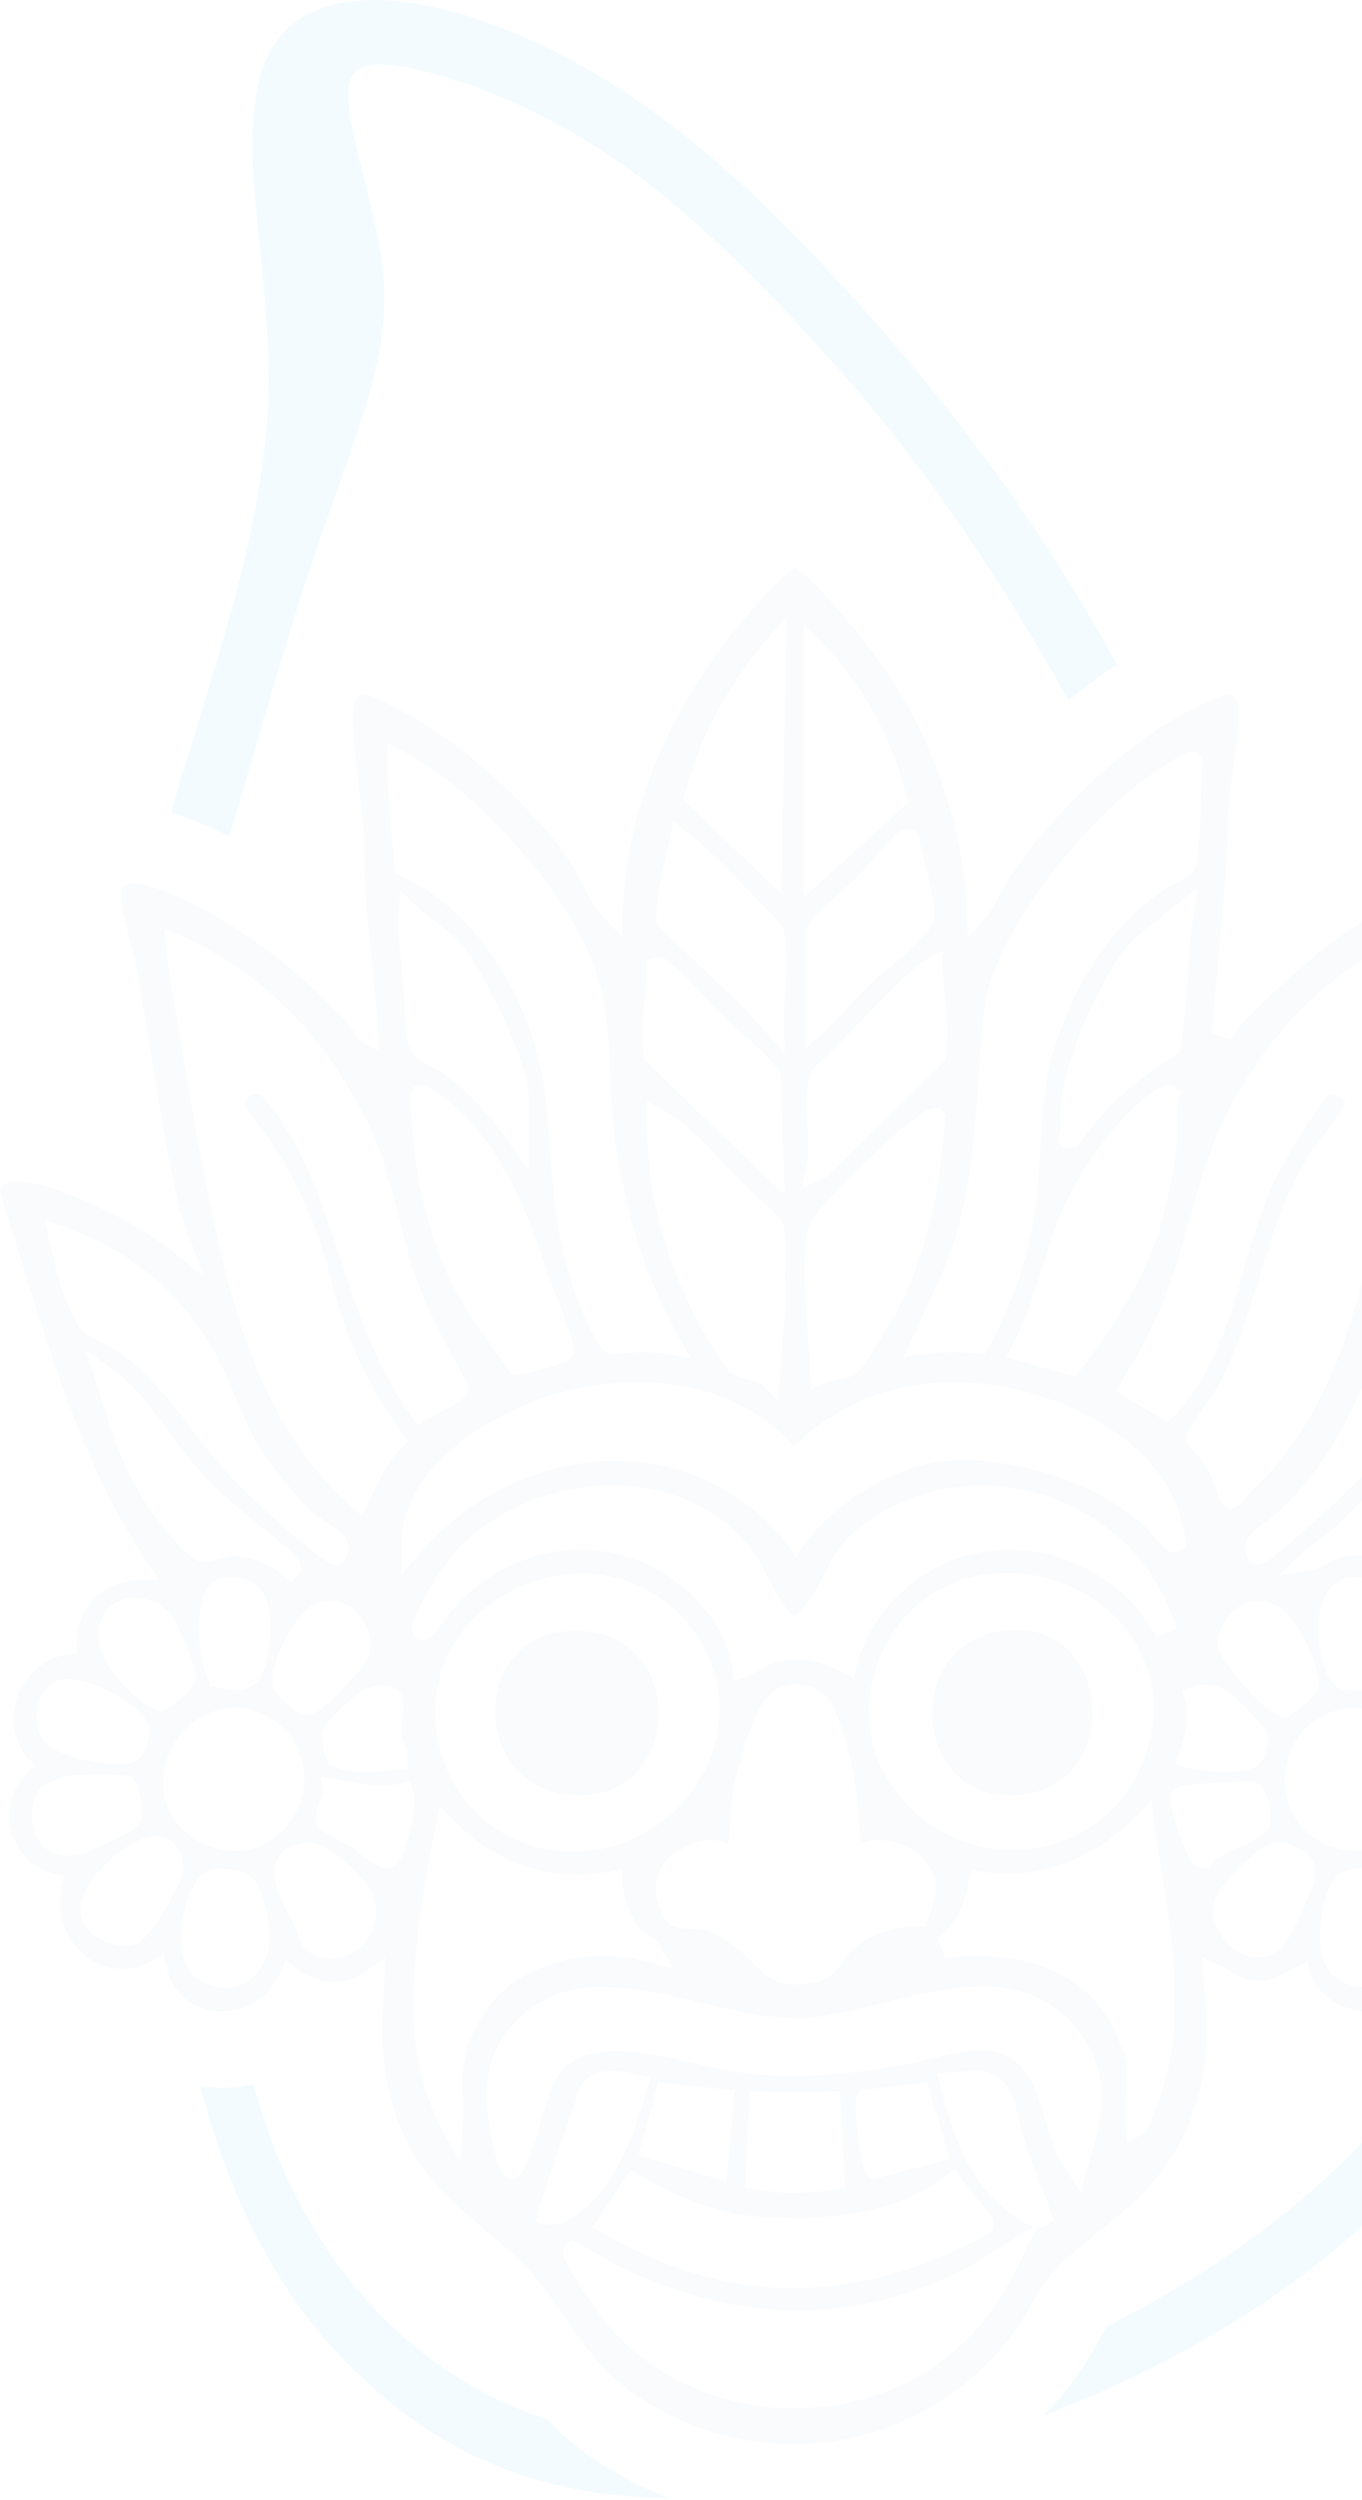 <svg width="399" height="732" viewBox="0 0 399 732" fill="none" xmlns="http://www.w3.org/2000/svg">
<path d="M168.959 716.217C165.709 713.705 162.901 711.062 160.36 708.377C124.089 696.432 96.001 667.909 80.617 629.657C78.206 623.206 76.133 616.71 74.285 610.18C71.272 610.875 68.164 611.258 64.993 611.258C62.811 611.258 60.674 611.037 58.575 610.702C66.934 641.91 80.335 671.405 103.91 694.01C130.84 721.054 162.707 731.143 196.226 731.44C186.544 727.816 177.371 722.728 168.955 716.225L168.959 716.217Z" fill="#8ED8F8" fill-opacity="0.1"/>
<path d="M77.899 127.26C74.345 164.607 60.663 201.496 50.054 237.912C54.695 239.237 59.088 241.145 63.092 243.007L64.089 243.465C65.064 243.912 66.064 244.423 67.058 244.911C75.721 217 83.447 187.798 92.998 160.06C95.866 151.701 98.924 143.294 101.796 135.029C107.842 117.133 112.76 103.281 112.603 85.929C112.453 74.473 109.278 63.29 106.71 52.348C104.746 44.132 102.875 37.129 102.227 31.429C101.998 29.334 101.89 27.284 102.182 25.256C102.763 19.857 107.824 18.306 114.249 18.997C123.118 20.01 134.416 23.386 144.053 27.351C154.906 31.688 165.923 37.381 175.931 43.941C200.252 59.603 220.963 80.905 240.856 102.684C269.181 133.651 292.605 168.599 313.046 205.123C317.766 201.229 322.553 197.673 327.31 194.561C324.262 189.165 321.184 183.788 318.032 178.463C296.628 142.152 269.837 107.978 240.714 77.116C213.143 47.67 181.73 20.829 144.23 7.127C118.668 -2.429 80.778 -7.671 75.211 26.972C73.757 34.782 73.689 43.351 74.191 51.515C75.796 74.698 80.571 102.41 77.895 127.26H77.899Z" fill="#8ED8F8" fill-opacity="0.1"/>
<path d="M416.488 605.904C395.429 636.435 361.774 662.093 324.776 680.801C323.636 682.288 322.399 684.39 321.102 686.621C319.749 688.96 318.07 691.863 316.038 694.758C312.859 699.29 309.313 703.484 305.497 707.378C359.18 686.437 409.696 653.66 438.5 603.271C440.337 600.05 442.001 596.768 443.557 593.448C434.586 599.704 425.178 603.606 416.488 605.904Z" fill="#8ED8F8" fill-opacity="0.1"/>
<path d="M430.126 447.44L430.257 447.233C431.67 444.984 433.004 442.855 433.428 442.048C442.841 423.952 448.91 403.788 454.776 384.288C458.142 373.102 461.625 361.533 465.729 350.37C466.007 349.378 465.981 348.688 465.651 348.192C465.175 347.475 463.634 346.603 460.751 346.314C453.243 345.545 445.896 349.247 438.71 352.799C435.853 354.211 432.896 355.676 429.796 356.93L406.206 372.348L409.692 363.7C412.582 356.535 414.029 348.556 415.439 340.813L415.971 337.884C417.879 327.562 419.596 317.007 421.279 306.647C422.662 298.149 424.09 289.355 425.631 280.681C425.867 279.341 426.343 277.587 426.898 275.559C428.904 268.188 430.508 261.035 428.667 258.621C428.18 257.994 427.307 257.922 426.692 257.922C426.235 257.922 425.713 257.975 425.151 258.076C423.91 258.301 420.54 259.248 411.938 263.029C393.592 271.098 379.46 284.124 364.196 299.065L360.74 304.371L355.016 302.434C355.548 295.577 356.181 288.717 356.796 282.067C358.134 267.625 359.514 252.688 359.851 237.916C360.065 233.41 360.743 228.723 361.399 224.187C362.13 219.141 362.884 213.921 362.951 209.171C362.981 206.997 362.306 204.767 361.306 203.749C361.111 203.55 360.796 203.283 360.308 203.212L360.132 203.186L359.956 203.227C359.18 203.404 357.482 204.034 354.764 205.15L354.262 205.356C331.208 214.785 306.28 240.022 294.525 258.977C293.876 260.021 293.269 261.204 292.677 262.346C291.447 264.722 290.177 267.178 288.325 269.191L283.485 274.455L283.249 267.306C282.368 240.717 271.82 211.875 255.03 190.156C243.121 174.749 236.703 168.79 233.419 166.507L232.913 166.158L232.381 166.462C231.665 166.868 230.668 167.788 229.791 168.614C229.397 168.982 229.019 169.338 228.651 169.661C224.31 173.469 219.97 178.779 216.139 183.457C195.049 209.239 183.406 238.231 182.465 267.306L182.244 274.174L177.45 269.262C174.353 266.086 172.4 262.282 170.5 258.583C169.488 256.608 168.528 254.738 167.415 252.999C157.526 237.529 135.698 217.665 118.758 208.717L116.967 207.763C112.592 205.431 108.461 203.227 105.998 203.227C105.605 203.227 105.155 203.276 104.787 203.64C104.161 204.301 103.146 206.366 103.393 212.799C103.599 218.007 104.315 223.677 105.005 229.163C105.571 233.65 106.159 238.291 106.474 242.767C106.695 245.918 106.737 249.192 106.774 252.429C106.812 255.726 106.853 259.135 107.097 262.379C107.539 268.166 108.15 274.065 108.753 279.866C109.529 287.32 110.332 295.029 110.766 302.644L111.055 307.724L106.523 305.426C105.057 304.683 104.409 303.361 103.974 302.486C103.742 302.009 103.622 301.784 103.483 301.615C91.049 286.787 71.017 271.249 54.778 263.829L53.664 263.314C50.126 261.67 43.54 258.609 39.023 258.609C36.5 258.609 35.791 259.488 35.458 260.956C35.124 262.856 36.417 268.691 38.456 276.866C39.127 279.547 39.757 282.078 40.068 283.749C41.568 291.856 42.932 300.406 44.252 308.678L45.215 308.524L44.289 308.892C46.696 323.968 49.181 339.555 52.664 353.806C53.245 356.19 54.111 358.522 55.033 361.008C55.385 361.95 55.734 362.893 56.067 363.835L59.46 373.44L51.49 367.109C43.671 360.895 34.419 355.567 23.998 351.278L23.005 350.869C18.72 349.101 12.854 346.675 8.584 346.251C7.081 346.1 5.664 345.961 4.442 345.961C2.339 345.961 0.9 346.157 0.09 348.781L0 349.074L0.094 349.367C2.14 355.724 4.142 362.224 6.088 368.525C15.586 399.32 25.408 431.162 43.48 458.01L46.501 462.497L41.099 462.58C30.003 462.749 22.525 470.311 22.488 481.396L22.476 483.908L19.999 484.284C13.24 485.305 7.535 490.07 5.113 496.724C2.789 503.118 3.985 509.87 8.311 514.789L10.196 516.929L8.104 518.874C3.449 523.204 1.631 529.858 3.362 536.241C5.083 542.587 9.787 547.191 15.954 548.554L18.881 549.203L18.166 552.117C16.662 558.219 18.001 564.531 21.835 569.439C25.337 573.911 30.356 576.476 35.611 576.476H35.619C38.629 576.476 41.624 575.65 44.526 574.02L47.94 572.097L48.81 575.924C50.973 585.473 58.579 588.875 64.981 588.875H64.989C71.009 588.875 78.682 585.841 82.165 577.321L83.623 573.753L86.663 576.115C93.591 581.492 101.088 581.703 107.959 576.66L112.851 573.07L112.438 583.115C111.988 593.234 111.561 602.791 114.054 612.685C119.324 633.608 129.018 641.839 143.69 654.301L143.96 654.527C145.677 655.984 147.446 657.489 149.272 659.07C156.334 665.183 161.087 672.115 165.683 678.814C170.639 686.035 175.317 692.854 182.608 698.494C197.07 709.676 214.328 715.583 232.52 715.583C258.565 715.583 282.949 702.981 297.752 681.878C299.192 679.824 300.481 677.597 301.737 675.431C303.971 671.582 306.28 667.598 309.557 664.207C313.882 659.731 318.34 656.201 322.669 652.769C329.098 647.674 335.174 642.86 340.662 635.2C353.629 617.116 354.806 599.941 352.5 578.098L351.979 573.156L356.549 575.094C357.928 575.676 359.165 576.461 360.279 577.159C361.459 577.903 362.576 578.605 363.716 578.995C365.59 579.641 367.232 579.953 368.732 579.953C371.802 579.953 374.272 578.669 378.009 576.72L382.984 574.166L383.947 577.613C384.989 581.353 388.367 585.09 392.344 586.903C402.641 591.605 410.847 588.037 418.134 575.758L419.517 573.427L421.942 574.628C424.641 575.965 427.397 576.641 430.133 576.641C440.112 576.641 448.01 567.873 448.115 556.593C448.096 556.349 447.939 555.643 447.83 555.177C447.399 553.296 446.949 551.351 448.059 549.782C448.643 548.952 449.21 548.719 451.519 547.867C453.303 547.206 454.589 546.71 455.091 546.402C458.937 543.849 461.561 539.298 462.292 533.921C463.098 528.006 461.479 521.878 458.064 517.936L456.583 516.223L457.861 514.357C461.778 508.638 462.742 502.007 460.5 496.16C458.217 490.209 452.969 485.842 446.102 484.19L443.523 483.57L443.89 480.938C444.614 475.756 443.47 471.265 440.584 467.942C437.563 464.461 432.832 462.55 427.25 462.55L423.551 462.644V459.628C423.551 458.13 424.533 456.309 430.111 447.436L430.126 447.44ZM235.455 262.77V182.759L240.459 187.802C252.458 199.9 261.163 215.611 265.638 233.233L266.07 234.942L235.455 262.77ZM439.591 564.302C437.372 567.561 433.436 569.589 429.316 569.589C425.833 569.589 422.658 568.162 420.368 565.571C417.898 562.778 411.791 550.889 411.439 546.898C411.113 543.184 414.948 538.122 418.516 537.567C418.839 537.514 419.176 537.488 419.532 537.488C426.182 537.488 438.489 548.144 440.547 553.409C442.068 557.295 441.731 561.167 439.594 564.302H439.591ZM329.851 603.095C329.6 601.792 327.535 596.783 326.515 594.567C317.729 575.477 297.494 572.623 286.214 572.623C283.17 572.623 280.048 572.822 276.922 573.22L274.774 567.535C279.347 564.201 282.128 558.966 284.006 550.247L284.599 547.487L287.373 547.975C303.165 550.769 320.446 544.506 333.098 531.544L337.3 527.24L338.087 533.207C338.728 538.055 339.508 543.015 340.265 547.814C344.021 571.733 347.904 596.463 337.547 620.075L337.292 620.698C336.655 622.313 335.86 624.325 334.035 625.227L330.297 627.074L329.836 622.921C329.484 619.771 329.686 616.267 329.885 612.858C330.08 609.414 330.286 605.851 329.851 603.087V603.095ZM215.205 612.005L212.772 638.707L187.065 631.062L192.744 609.681L215.201 612.009L215.205 612.005ZM245.055 640.821C236.598 642.447 229.09 642.447 220.671 640.817L218.17 640.333L219.677 612.253L224.232 612.336C227.744 612.403 231.204 612.467 234.675 612.467C237.753 612.467 240.531 612.415 243.166 612.306L246.052 612.186L247.567 640.337L245.063 640.817L245.055 640.821ZM255.551 638.076L254.415 637.228C253.497 636.54 252.545 635.827 251.315 624.862C250.146 614.416 250.79 613.661 251.536 612.786L252.282 611.911L271.677 609.655L278.174 632.019L255.551 638.076ZM187.226 636.679C199.218 644.065 212.315 648.5 224.116 649.172C247.507 650.513 264.776 646.487 277.349 636.86L279.902 634.907L281.607 637.633C282.792 639.526 284.411 641.478 286.016 643.408C287.29 644.94 288.61 646.529 289.817 648.23C290.911 649.371 291.245 650.67 290.833 652.202L290.514 653.393L289.442 653.997C271.044 664.368 251.251 669.851 232.197 669.851C223.01 669.851 213.942 668.585 205.242 666.096C195.81 663.396 186.06 659.22 176.265 653.689L173.517 652.139L184.827 635.207L187.226 636.683V636.679ZM157.728 647.644C159.55 640.588 162.039 633.657 164.465 626.898C166.286 621.817 168.172 616.564 169.731 611.352L169.889 610.822L170.23 610.387C172.352 607.665 175.365 606.286 179.185 606.286C181.352 606.286 183.56 606.715 185.535 607.098C186.169 607.221 186.791 607.342 187.398 607.443L190.675 608.003L189.224 612.779C186.315 622.388 183.305 632.323 176.85 640.566C170.713 648.406 165.289 651.913 160.195 651.279L156.9 650.858L157.732 647.636L157.728 647.644ZM165.897 657.313L167.261 656.017L169.004 656.723C171.463 657.722 173.615 659.055 175.695 660.351C177.094 661.222 178.54 662.119 180.029 662.863C216.135 680.951 252.162 680.969 285.341 662.731L302.614 652.022L301.014 651.249C295.886 648.77 289.865 642.432 289.817 642.379C281.386 633.044 278.196 621.051 275.381 610.47L274.429 606.887L278.129 606.79C279.1 606.763 280.142 606.636 281.285 606.497C282.646 606.332 284.055 606.163 285.502 606.163C288.752 606.163 291.346 607.086 293.442 608.99C296.189 611.491 297.79 617.116 299.784 624.919C300.294 626.901 300.77 628.775 301.179 629.977C302.063 632.616 303.094 635.174 304.185 637.877C305.516 641.181 306.891 644.602 307.967 648.143L308.503 649.916L307.135 651.162C306.385 651.842 305.418 652.202 304.316 652.202H303.709L299.833 660.114C297.021 665.855 293.85 671.931 289.727 677.44C276.581 695.002 255.81 705.076 232.745 705.076C209.789 705.076 189.014 695.107 175.748 677.732C175.017 676.779 172.202 672.678 169.806 668.976C165.124 661.74 163.749 659.352 165.9 657.309L165.897 657.313ZM295.638 602.351C293.074 600.973 290.207 600.305 286.87 600.305C282.368 600.305 277.551 601.521 272.892 602.697C270.418 603.32 267.858 603.966 265.361 604.424C247.653 607.665 232.895 608.509 219.389 607.101C215.044 606.647 209.972 605.498 204.533 604.266C196.777 602.513 187.991 600.523 180.437 600.523C170.2 600.523 164.337 603.955 161.428 611.645C160.397 614.367 159.614 617.21 158.767 620.281C157.275 625.673 155.734 631.25 152.638 636.394L152.349 636.871L151 637.858H149.999C148.185 637.858 146.314 637.858 143.788 625.129C140.095 606.531 145.051 593.666 158.935 585.799C163.775 583.054 169.514 581.721 176.471 581.721C185.734 581.721 195.934 584.11 205.811 586.426C216.319 588.89 226.26 591.229 234.915 590.854C241.899 590.561 249.812 588.604 258.216 586.524C268.034 584.095 278.185 581.582 287.744 581.582C300.455 581.582 309.901 586.145 316.626 595.532C325.957 608.554 322.703 620.221 319.254 632.571L316.63 642.128L309.883 631.235L309.797 631.051C308.143 627.671 307.06 623.864 306.003 620.165C303.881 612.723 301.876 605.693 295.646 602.344L295.638 602.351ZM135.657 614.116C135.781 617.041 135.904 620.067 135.589 623.484L134.723 632.932L130.124 624.637C125.24 615.835 122.083 604.991 121.457 594.879C120.22 574.82 123.714 553.886 127.672 534.247L128.775 528.78L132.643 532.79C142.663 543.18 155.652 548.903 169.214 548.903C172.457 548.903 175.74 548.569 178.968 547.912L182.469 547.198L182.48 550.777C182.491 555.654 184.999 562.188 188.066 565.338C188.47 565.751 189.126 566.157 189.764 566.544C191.072 567.347 192.699 568.35 193.748 570.209L197.148 576.239L190.461 574.482C185.858 573.273 181.161 572.657 176.501 572.657C160.439 572.657 141.463 580.37 136.365 602.013C135.346 606.335 135.503 610.105 135.668 614.112L135.657 614.116ZM66.125 581.973C63.512 581.973 60.806 581.139 58.298 579.562C54.077 576.908 52.251 570.922 53.29 563.134C53.919 558.392 56.442 549.023 61.469 547.487C62.406 547.202 63.576 547.055 64.948 547.055C67.849 547.055 71.665 547.724 73.667 549.598C77.689 553.364 79.181 564.546 78.93 568.489C78.435 576.299 73.048 581.969 66.125 581.969V581.973ZM40.222 568.97C39.218 569.401 38.052 569.623 36.766 569.623C33.861 569.623 30.813 568.523 28.928 567.498C24.797 565.248 22.945 561.418 23.841 556.987C25.539 548.603 37.853 538.254 44.912 537.567C45.17 537.54 45.425 537.529 45.672 537.529C48.03 537.529 50.16 538.607 51.674 540.559C53.473 542.891 54.159 546.233 53.425 549.079C52.712 551.843 44.181 567.276 40.222 568.973V568.97ZM228.659 270.49L229.259 271.087L229.446 271.913C230.829 278.041 230.409 284.237 230.001 290.241C229.765 293.711 229.544 296.993 229.648 300.256L229.911 308.453L224.524 302.28C218.736 295.648 212.214 289.49 205.901 283.535C201.65 279.525 197.253 275.375 193.066 271.072L192.204 270.186L192.238 268.951C192.395 262.834 193.726 256.89 195.015 251.103C195.458 249.117 195.904 247.134 196.294 245.155L197.227 240.458L200.979 243.428C208.173 249.121 214.572 255.838 220.794 262.368C223.355 265.057 226.001 267.835 228.659 270.494V270.49ZM192.853 280.178C194.401 280.178 195.327 280.963 196.151 281.841C199.596 284.515 203.281 288.488 206.85 292.337C208.761 294.402 210.741 296.538 212.517 298.266C214.178 299.877 215.936 301.375 217.795 302.967C221.439 306.072 225.206 309.29 228.164 313.391L228.685 314.115L229.896 349.795L188.748 310.353L188.605 309.343C187.811 303.59 188.347 297.935 188.864 292.475C189.171 289.257 189.46 286.212 189.498 283.133L189.528 280.899L191.687 280.336C192.088 280.23 192.478 280.178 192.856 280.178H192.853ZM189.535 322.489L193.805 324.78C199.784 327.986 204.334 332.695 208.739 337.246L208.938 337.449C210.1 338.65 211.262 339.848 212.446 341.012C213.874 342.413 215.276 343.84 216.678 345.267L216.821 345.413C220.228 348.887 223.448 352.172 227.073 355.165L227.317 355.386C228.052 356.149 229.071 357.358 229.461 359.07C230.158 362.172 230.091 366.37 230.02 370.504C229.963 373.729 229.911 377.064 230.263 379.433L230.312 379.764L227.905 410.28L223.343 405.455C222.755 404.9 221.323 404.445 219.029 403.841C217.023 403.307 215.126 402.804 213.833 401.708C212.364 400.465 206.632 390.856 205.301 388.513C194.955 369.956 189.344 348.229 189.498 327.337L189.535 322.485V322.489ZM250.85 402.207C249.516 403.168 247.552 403.525 245.276 403.938C243.368 404.284 242.154 404.539 241.599 404.828L237.427 407.062L237.295 402.324C237.179 398.092 236.879 393.83 236.557 389.283C235.961 380.796 235.339 372.021 236.055 363.614C236.407 359.468 237.333 357.666 239.77 354.658C245.138 348.027 256.102 337.603 262.164 332.218C270.092 325.178 272.918 324.393 273.773 324.385L275.227 324.419L276.91 326.338L276.832 327.547C275.445 349.198 271.171 366.963 263.775 381.866C263.086 383.26 253.452 400.326 250.85 402.207ZM450.754 367.845L449.753 367.864C449.217 370.526 448.658 373.283 447.853 375.941C447.054 378.404 443.444 388.528 442.095 389.91C441.116 390.908 439.711 391.483 438.44 391.997C437.776 392.268 437.094 392.549 436.686 392.805C425.695 399.77 420.034 406.972 413.482 415.312C410.67 418.891 407.762 422.593 404.185 426.615C394.244 437.797 381.027 449.126 374.036 454.882C371.168 457.244 369.807 458.002 368.473 458.002L367.345 457.969L366.021 457L365.706 456.414C363.064 451.469 366.745 448.194 370.726 445.622C371.633 445.036 372.488 444.484 373.076 443.955C382.729 435.296 389.858 425.518 396.19 412.252C397.104 410.333 397.967 408.497 398.791 406.739C407.012 389.23 411.979 378.663 431.52 366.719C434.073 365.157 444.273 359.318 447.549 359.318C448.737 359.318 449.509 359.814 449.948 360.23L451.17 361.394L450.776 363.035C450.413 364.556 450.102 366.103 449.791 367.654L450.746 367.849L450.754 367.845ZM344.857 328.527C344.924 330.127 344.999 331.783 344.876 333.435C344.317 340.979 342.102 351.327 340.152 358.233C335.485 374.792 324.971 390.034 316.33 401.46L315.127 403.052L294.709 397.311L296.478 394.078C300.346 387.015 302.708 379.467 305.208 371.473C307.679 363.58 310.235 355.416 314.366 347.865C319.359 338.733 327.977 326.905 335.969 321.058C339.898 318.178 341.221 317.649 342.398 317.645L343.616 317.675L345.959 319.68L345.314 321.562C344.636 323.54 344.744 325.944 344.857 328.527ZM347.084 497.576L346.364 495.019L348.838 494.054C352.725 492.537 356.541 493.089 360.275 495.642C362.49 497.501 371.221 505.826 371.562 508.319C371.738 509.592 370.437 514.162 370.193 514.744C368.544 518.33 363.127 518.747 359.199 518.747C354.686 518.747 349.58 518.052 347.252 517.384L344.291 516.531L345.299 513.61C347.196 508.109 348.639 503.107 347.087 497.572L347.084 497.576ZM114.418 518.296L114.121 518.322C111.981 518.521 109.316 518.765 106.74 518.765C102.186 518.765 99.011 518.018 96.751 516.419C94.7 514.977 94.07 508.176 94.366 507.046C95.157 504.031 103.907 496.247 105.871 495.162C107.408 494.313 110.144 493.457 112.397 493.457C116.273 493.457 117.911 495.804 118.155 497.997C118.301 499.341 118.084 500.884 117.844 502.544C117.626 504.095 117.375 505.856 117.514 507.2C117.611 508.161 117.922 509.066 118.29 510.137C118.781 511.567 119.339 513.189 119.366 515.134L119.403 517.909L116.637 518.097C115.969 518.146 115.223 518.21 114.418 518.285V518.296ZM108.127 484.715C107.554 487.209 98.734 496.329 96.915 498.072C92.983 501.481 90.659 502.533 88.549 501.977C87.053 501.583 80.95 496.127 80.395 494.914C78.386 490.539 82.225 482.507 83.451 480.149C85.445 476.315 89.504 469.748 94.306 468.869C95.052 468.73 95.802 468.663 96.533 468.663C100.072 468.663 103.266 470.232 105.533 473.082C108.09 476.297 109.061 480.649 108.127 484.715ZM67.793 461.742C68.846 461.742 69.975 461.87 71.234 462.129C73.768 462.655 75.83 464.198 77.198 466.594C81.119 473.458 78.574 485.113 77.37 488.654C75.983 492.743 73.24 494.812 69.213 494.812C67.71 494.812 66.173 494.538 64.685 494.272L61.735 493.78L61.124 492.237C58.815 486.443 57.968 480.878 58.376 474.194C58.751 468.036 60.164 461.742 67.797 461.742H67.793ZM336.906 448.472L336.558 448.029C336.314 447.721 336.126 447.485 335.98 447.323C323.591 435.664 301.613 427.52 282.541 427.52C280.022 427.52 277.578 427.662 275.272 427.948C261.219 429.675 243.784 440.414 235.582 452.404L233.112 456.016L230.724 452.347C228.558 449.024 224.528 445.119 221.48 442.573C209.837 432.844 195.593 427.704 180.276 427.704C158.718 427.704 137.175 437.94 122.653 455.089L117.645 460.999L117.495 453.249C117.098 432.551 137.606 417.389 156.926 410.096C166.418 406.518 176.737 404.625 186.765 404.625C205.328 404.625 221.394 411.065 232.003 422.766L232.689 423.524L233.412 422.799C245.115 411.103 261.455 404.659 279.414 404.659C293.614 404.659 308.503 408.673 321.331 415.958C336.704 424.688 345.438 436.475 347.286 450.981L347.492 452.58L346.251 453.609C345.644 454.112 344.876 454.386 344.081 454.386C341.749 454.386 339.819 452.156 336.91 448.48L336.906 448.472ZM368.563 468.73C376.577 468.73 380.678 476.976 382.642 480.93C384.082 483.931 387.01 491.384 386.342 493.994C385.851 495.92 384.003 497.456 381.016 499.762C379.902 500.621 379.025 501.305 378.695 501.68L378.013 502.48L377.005 502.66L376.33 502.72C371.078 502.72 357.471 485.985 356.92 482.669C356.459 479.883 357.478 476.499 359.652 473.619C361.733 470.863 364.484 469.11 367.198 468.805C367.663 468.753 368.117 468.727 368.559 468.727L368.563 468.73ZM394.735 500.16C395.346 500.088 395.965 500.051 396.591 500.051C405.494 500.051 416.679 507.73 417.759 517.628C418.707 526.339 415.592 531.874 412.815 534.983C408.946 539.305 403.196 541.783 397.044 541.783C387.613 541.783 377.121 535.535 376.375 521.818C375.786 511.019 383.853 501.504 394.739 500.163L394.735 500.16ZM403.417 494.253C402.746 494.666 402.199 494.88 397.933 494.88C393.667 494.88 393.217 494.655 392.861 494.531C388.486 493.025 386.541 484.452 386.204 477.573C386.084 475.039 386.215 468.715 390.038 464.69C391.901 462.734 394.342 461.697 397.097 461.697C398.345 461.697 399.668 461.911 401.037 462.332C407.945 464.45 407.612 477.859 407.345 481.91C407.147 484.606 405.992 492.661 403.417 494.257V494.253ZM116.88 267.058L117.218 260.547L121.851 265.124C123.489 266.743 125.423 268.233 127.519 269.848C130.581 272.206 133.749 274.643 136.155 277.715C141.895 285.029 154.898 311.502 154.898 320.916V342.541L144.132 327.656C140.121 323.27 135.574 318.302 130.255 314.517C129.685 314.108 128.287 313.316 126.9 312.531C122.946 310.293 121.502 309.41 120.801 308.352C118.965 305.577 118.706 300.744 118.556 294.563C118.522 293.208 118.496 291.999 118.417 291.097C118.245 289.13 118.039 287.155 117.832 285.172C117.21 279.247 116.565 273.119 116.884 267.058H116.88ZM120.989 318.674C121.592 317.987 122.477 317.593 123.422 317.593C126.495 317.593 134.217 324.648 136.673 327.209C149.534 341.185 154.655 355.998 160.079 371.694C160.907 374.09 161.863 376.553 162.901 379.23C164.723 383.932 166.605 388.787 167.868 393.635C168.689 395.336 168.191 397.037 166.53 398.189C164.779 399.417 153.695 402.481 151.618 402.481C151.034 402.481 150.524 402.369 150.059 402.136L149.35 401.779L148.919 401.114C147.094 398.31 145.103 395.527 143.169 392.827C139.998 388.404 136.721 383.827 134 378.911C125.588 363.726 120.839 343.592 120.262 320.683L120.232 319.534L120.992 318.67L120.989 318.674ZM47.843 520.279C48.626 510.17 56.15 501.902 66.14 500.171C67.058 500.009 67.999 499.931 68.932 499.931C73.337 499.931 77.79 501.665 81.809 504.951C88.582 510.486 90.903 519.239 87.863 527.792C84.815 536.358 77.359 541.892 68.861 541.892C66.556 541.892 64.202 541.491 61.859 540.695C52.484 537.518 47.112 529.696 47.843 520.275V520.279ZM247.166 573.971C245.175 576.769 242.918 579.942 237.798 580.644C227.894 582.003 224.82 579.014 221.173 575.263C220.093 574.151 218.98 573.006 217.488 571.729C212.967 567.851 208.638 565.353 205.605 564.88C204.548 564.715 203.562 564.7 202.569 564.7H202.089C198.22 564.7 194.596 564.141 192.706 557.37C190.532 549.583 193.786 543.642 202.115 540.191C206.235 538.487 208.75 538.288 212.169 539.433L213.327 539.82L213.447 538.603C213.608 536.992 213.736 535.355 213.871 533.62C214.219 529.197 214.579 524.619 215.606 520.065C216.491 516.152 220.802 501.034 224.595 496.938C226.897 494.448 230.02 493.074 233.386 493.074C236.531 493.074 239.552 494.283 241.903 496.476C245.913 500.231 249.52 516.516 250.266 520.677C250.963 524.533 251.244 528.393 251.521 532.171C251.679 534.337 251.832 536.429 252.054 538.49L252.192 539.775L253.388 539.29C253.95 539.061 254.423 538.918 254.873 538.843C255.551 538.727 256.271 538.667 257.02 538.667C262.28 538.667 269.424 541.566 272.273 546.417C275.535 551.971 273.919 556.214 272.36 560.314C272.138 560.896 271.91 561.501 271.681 562.132L270.931 564.223L268.724 564.066C262.887 563.626 254.7 566.559 250.071 570.509C248.946 571.463 248.084 572.679 247.166 573.971ZM134.757 478.617C141.894 468.682 153.376 462.219 166.256 460.894C167.67 460.747 169.094 460.676 170.492 460.676C184.954 460.676 198.43 468.606 205.661 481.377C212.656 493.735 212.495 508.383 205.227 520.56C197.178 534.044 183.196 542.091 167.827 542.091C148.537 542.091 132.722 529.366 128.475 510.429C125.929 499.097 128.163 487.798 134.761 478.613L134.757 478.617ZM334.961 515.45C328.614 531.589 313.946 541.618 296.669 541.618C283.609 541.618 271.362 535.667 263.071 525.292C254.085 514.06 252.039 499.206 257.598 485.56C263.176 471.855 275.051 462.632 289.363 460.89C291.264 460.661 293.183 460.545 295.068 460.545C309.89 460.545 323.464 467.491 331.377 479.132C338.676 489.871 339.95 502.769 334.964 515.45H334.961ZM295.732 453.703C290.66 453.703 285.652 454.525 280.85 456.147C266.279 461.07 254.292 473.717 251.019 487.625L250.172 491.219L246.869 489.574C239.646 485.985 234.372 485.121 227.872 486.413C226.335 486.717 224.787 487.629 223.137 488.602C221.705 489.45 220.221 490.325 218.523 490.937L215.231 492.113L214.654 488.666C213.593 482.346 210.669 476.086 206.422 471.032C196.987 459.816 184.145 453.639 170.26 453.639C157.462 453.639 144.938 458.911 134.993 468.49C133.554 469.876 132.144 471.787 130.78 473.638C129.386 475.527 127.946 477.483 126.417 478.944C125.637 479.695 124.816 480.059 123.939 480.059L122.424 480.014L121.536 478.94C120.846 478.103 120.636 477.029 120.895 475.655C121.855 470.634 129.607 458.768 132.609 455.284C143.446 442.686 161.395 434.864 179.448 434.864C197.501 434.864 213.657 442.926 222.346 456.985C222.912 457.905 223.606 459.253 224.412 460.815C226.616 465.099 229.81 471.017 232.055 472.932L232.73 473.507L233.367 472.887C234.709 471.577 236.887 468.967 237.607 467.803C239.192 465.238 240.339 463.03 241.449 460.89C244.403 455.186 246.952 450.26 255.412 444.597C264.885 438.259 275.973 434.909 287.481 434.909C314.115 434.909 337.45 452.092 344.52 476.792L339.035 479.308L333.746 471.494C323.962 460.184 310.1 453.699 295.724 453.699L295.732 453.703ZM364.927 438.236L364.601 438.709C364.02 439.716 362.936 441.589 360.758 441.589C359.874 441.589 359.008 441.236 358.322 440.591C357.677 439.982 357.46 439.423 356.226 436.032C355.39 433.738 354.603 431.62 354.191 430.88C353.516 429.664 352.496 428.132 351.203 426.385C351.042 426.198 350.836 426.014 350.615 425.826L350.461 425.691C349.273 424.643 347.065 422.694 347.762 419.807C348.032 418.707 348.98 417.268 352.613 412.075C354.232 409.762 356.249 406.882 356.841 405.778C362.232 395.734 365.489 385.032 368.657 374.646C372.604 361.68 376.69 348.271 384.963 335.951C385.555 335.064 386.533 333.825 387.688 332.35C390.413 328.88 393.285 325.095 393.929 323.345L394.053 323.015L393.937 322.681C393.491 321.419 391.819 320.352 390.282 320.352C389.9 320.352 389.551 320.416 389.244 320.544L388.955 320.728C386.878 322.65 380.18 333.352 377.481 338.189L376.712 339.563C375.524 341.688 374.171 344.095 373.275 345.995C369.537 353.884 367.007 362.656 364.559 371.142C360.14 386.463 355.567 402.305 343.717 414.734L342.094 416.439L326.826 407.171L328.468 404.637C332.22 398.839 336.025 391.753 339.185 384.686C343.305 375.472 345.895 366.212 348.399 357.253C351.657 345.608 355.027 333.57 361.744 321.607C374.137 299.527 391.185 283.422 412.421 273.742L417.114 271.602L416.537 276.735C414.404 295.727 411.049 314.664 407.739 332.305C407.256 334.884 406.776 337.475 406.3 340.074L406.225 340.483C399.702 375.997 392.958 412.721 364.934 438.229L364.927 438.236ZM347.957 285.69C347.492 292.69 347.012 299.925 345.697 306.996L345.457 308.288L344.332 308.967C332.438 316.162 322.962 324.87 316.165 334.847L315.637 335.624L314.756 335.947C312.747 336.687 311.105 336.014 310.385 334.52C309.883 333.484 309.977 332.413 310.666 331.246L310.809 331.005L310.76 329.049C310.692 326.826 310.621 324.524 310.835 322.451C312.109 310.007 322.898 284.237 332.19 274.928L350.922 259.871L349.73 267.362C348.77 273.385 348.358 279.637 347.957 285.683V285.69ZM352.193 223.29C351.882 226.609 351.852 229.906 351.822 233.443C351.796 236.222 351.769 239.091 351.578 242.001C350.896 252.53 350.247 254.265 349.531 255.324C348.74 256.495 347.204 257.254 344.546 258.493C343.507 258.981 342.686 259.368 342.334 259.597C327.643 269.033 316.986 283.587 309.748 304.086C305.898 314.987 305.358 325.159 304.785 335.939C304.44 342.432 304.084 349.146 302.955 356.179C300.796 369.644 296.081 383.012 289.326 394.847L288.373 396.515L286.465 396.301C281.21 395.722 275.677 395.805 270.017 396.552L264.761 397.251L275.546 373.756C283.901 354.909 285.236 335.804 286.649 315.576C287.091 309.23 287.549 302.666 288.246 296.129C290.544 274.493 314.381 245.512 330.567 231.848C333.611 229.347 345.963 220.053 349.1 220.027L350.588 220.072L352.32 222.021L352.2 223.29H352.193ZM196.208 396.53C193.816 396.117 191.293 395.914 188.504 395.914C185.891 395.914 183.013 396.094 179.703 396.47L179.118 396.537L178.555 396.372C175.545 395.493 171.107 386.151 168.045 377.282C163.055 362.844 162.111 349.885 161.11 336.168C160.829 332.338 160.514 327.998 160.094 323.661C157.665 298.641 143.51 268.139 117.36 256.405L115.846 255.726L115.651 254.073C114.403 243.45 113.687 232.809 113.522 222.445L113.443 217.406L117.855 219.832C120.798 221.45 123.748 223.279 126.619 225.276C146.843 239.324 166.328 262.95 174.001 282.731C177.884 292.75 178.293 303.609 178.694 314.134C178.859 318.516 179.017 322.658 179.406 326.773C181.716 351.016 188.575 373.636 199.244 392.181L202.363 397.596L196.215 396.533L196.208 396.53ZM137.149 405.485L137.156 406.225C137.186 408.891 134.585 410.513 127.699 414.148C126.109 414.982 125.187 415.481 124.85 415.714L122.499 417.332L120.824 415.019C111.452 402.095 106.504 388.622 101.86 374.807C101.275 373.057 100.679 371.259 100.072 369.43C94.509 352.615 88.207 333.555 76.891 321.051C75.564 319.59 73.108 320.296 72.092 321.948C71.695 322.594 71.601 323.266 71.819 323.942L71.991 324.261C81.325 335.755 88.399 348.293 93.017 361.526C94.621 366.126 95.903 370.725 97.144 375.183C98.861 381.356 100.484 387.187 102.924 393.139C107.033 403.146 112.12 412.117 118.046 419.799L119.628 421.853L117.784 423.678C113.99 427.433 111.659 432.255 109.192 437.361C108.705 438.371 108.217 439.378 107.719 440.38L106.017 443.79L103.164 441.266C78.832 419.732 69.491 389.147 63.021 359.303C59.254 341.925 56.202 324.036 53.248 306.741L51.674 297.612C50.486 290.801 49.252 283.76 48.581 276.705L48.098 271.65L52.709 273.761C76.808 284.8 95.296 303.256 107.659 328.617C112.236 338.005 114.545 347.264 116.779 356.224C118.357 362.54 119.984 369.073 122.402 375.611C125.918 385.111 131.046 394.408 136.002 403.401L137.153 405.497L137.149 405.485ZM90.921 442.258C91.36 442.697 92.676 443.606 94.348 444.744C99.24 448.082 102.017 450.098 102.163 452.633C102.141 453.542 101.77 456.365 100.432 457.364L99.491 458.002H98.501C97.32 458.002 95.705 458.002 83.252 447.12C79.32 443.681 71.826 436.926 65.84 430.313C62.226 426.318 58.924 422.003 55.704 417.798C49.072 409.139 42.812 400.964 33.917 395.242C33.179 394.769 31.709 394.018 30.273 393.289C26.787 391.517 24.598 390.368 23.537 389.17C22.143 387.597 19.032 379.779 18.061 377.124C16.895 373.722 16.111 370.23 15.35 366.828L15.298 366.602C14.987 365.209 14.672 363.816 14.331 362.438L13.041 357.215L18.121 358.965C38.149 365.867 53.361 378.577 63.336 396.74C65.555 400.777 67.362 405.11 69.109 409.3C70.934 413.679 72.82 418.211 75.144 422.289C78.641 428.417 85.88 437.147 90.918 442.258H90.921ZM32.358 400.476C39.675 405.718 44.915 412.868 49.987 419.777C52.821 423.641 55.501 427.287 58.545 430.685C64.64 437.489 70.593 442.284 77.014 447.451C79.372 449.351 81.786 451.3 84.294 453.414C88.091 456.609 88.17 458.277 88.2 458.9C88.241 459.846 87.908 460.729 87.259 461.386L85.351 463.319L83.286 461.558C79.395 458.243 73.772 455.832 69.292 455.554L69.052 455.547C67.782 455.547 65.836 456.05 64.243 456.455C61.941 457.049 60.03 457.488 58.613 457.146C53.949 456.005 45.133 443.816 42.407 439.637C36.024 429.859 32.556 418.748 29.209 408.005L25.202 395.343L32.358 400.469V400.476ZM47.963 500.595C47.652 500.678 47.322 500.723 46.977 500.723C43.348 500.723 36.878 494.163 34.903 491.869C27.799 483.48 26.915 475.395 32.541 470.251C34.329 468.614 36.68 467.747 39.33 467.747C44.019 467.747 48.926 470.476 51.258 474.385C52.161 475.899 57.571 488.519 57.439 491.125C57.259 494.565 49.89 500.073 47.963 500.599V500.595ZM41.006 514.793C39.641 515.991 37.519 516.546 34.337 516.546C29.04 516.546 14.597 514.079 11.92 508.27C9.529 503.081 10.695 495.293 16.198 492.413C17.266 491.854 18.548 491.568 20.002 491.568C22.42 491.568 24.913 492.312 27.237 493.07C27.406 493.13 43.974 499.337 43.944 507.516C43.944 508.469 42.224 513.719 41.006 514.793ZM20.891 519.813C22.218 519.622 26.454 519.505 29.786 519.505C36.92 519.505 37.624 519.93 38.303 520.339C41.568 522.318 42.43 531.179 40.814 533.872C39.176 536.605 24.939 542.606 23.316 542.944C18.39 543.965 14.147 542.628 11.669 539.298C9.214 535.997 8.667 530.962 10.204 525.825C11.287 522.194 18.477 520.215 20.895 519.809L20.891 519.813ZM81.201 544.326C82.588 541.599 85.404 539.944 89.572 539.399C89.789 539.369 90.018 539.354 90.258 539.354C96.124 539.354 107.475 550.195 109.185 554.464C110.928 558.824 110.399 563.754 107.768 567.655C105.192 571.467 101.043 573.536 96.454 573.322C89.542 572.954 88.204 569.041 87.225 566.18C86.933 565.32 86.629 564.43 86.183 563.555C85.857 562.913 85.467 562.196 85.051 561.43C82.315 556.402 78.562 549.511 81.201 544.326ZM92.732 533.89C92.147 531.51 92.979 529.234 93.714 527.229C94.306 525.622 94.599 524.691 94.531 524.071L94.141 520.215L100.458 521.349C104.435 522.085 108.195 522.776 111.955 522.776C113.979 522.776 115.827 522.573 117.604 522.156L120.074 521.578L120.996 523.944C122.458 527.699 119.819 538.956 117.855 543.117C117.248 544.404 116.239 546.181 114.496 546.755C114.08 546.894 113.638 546.962 113.188 546.962C110.834 546.962 108.416 545.129 105.166 542.471C104.488 541.915 103.745 541.314 103.397 541.085C102.992 540.822 101.826 540.191 100.064 539.234C93.808 535.851 93.111 535.426 92.732 533.887V533.89ZM342.964 525.889L343.05 525.111L343.511 524.481C344.576 523.027 345.727 522.359 361.815 521.702L363.116 521.646C363.307 521.638 363.51 521.608 363.858 521.555C364.349 521.484 364.957 521.39 365.605 521.39C367.536 521.39 368.769 522.228 369.463 522.934C371.078 524.571 373.35 532.501 371.704 535.141C370.295 537.409 366.977 538.933 363.127 540.706C358.648 542.767 355.915 544.205 355.207 545.46L354.367 546.954H352.654C351.859 546.954 350.667 546.676 349.498 545.362C346.54 542.05 342.57 529.422 342.964 525.885V525.889ZM355.75 556.728C356.83 551.869 368.717 540.533 372.941 539.478C373.361 539.373 373.818 539.32 374.306 539.32C377.05 539.32 381.465 541.138 383.223 542.985C385.862 545.76 385.394 548.388 384.982 550.717C384.487 553.507 378.163 566.979 376.3 569.199C374.223 571.688 371.434 573.059 368.454 573.059C364.904 573.059 361.238 571.129 358.652 567.896C355.975 564.554 354.918 560.487 355.75 556.732V556.728ZM388.873 553.889C390.338 550.24 392.404 548.073 395.005 547.453C396.122 547.187 398.896 546.928 400.16 546.928C400.366 546.928 400.549 546.935 400.699 546.947C402.36 547.074 404.815 547.795 407.057 550.518C411.746 556.214 412.751 566.713 412.245 571.069C411.529 577.249 406.176 581.733 399.522 581.733C395.035 581.733 390.953 579.551 388.599 575.901C385.758 571.485 386.376 560.108 388.873 553.886V553.889ZM423.929 526.182C424.705 522.832 426.786 520.395 429.368 519.824C430.62 519.547 432.813 519.408 435.887 519.408C438.646 519.408 441.506 519.531 442.964 519.704C444.929 520.065 453.187 522.216 454.727 525.397C456.519 529.103 456.5 534.086 454.682 537.796C453.299 540.604 450.96 542.482 448.092 543.079C447.496 543.203 446.837 543.267 446.136 543.267C440.393 543.267 430.448 538.652 426.553 535.543C424.06 533.553 423.056 529.963 423.933 526.182H423.929ZM434.328 516.298L433.128 516.37C432.075 516.434 431.1 516.49 430.216 516.49C424.626 516.49 421.942 513.644 421.77 507.527C421.673 504.095 424.386 500.73 430.069 497.242C431.006 496.667 441.559 491.144 444.49 491.065L444.809 491.057C447.71 491.057 450.214 492.083 452.058 494.028C454.293 496.382 455.406 499.923 455.2 503.993C454.772 512.269 444.141 515.776 434.328 516.295V516.298ZM419.832 500.599C417.137 501.252 413.145 498.504 410.772 496.093C409.089 494.377 408.346 493.006 408.369 491.636C408.395 489.923 412.072 479.969 412.496 478.989C412.534 478.914 416.395 471.16 419.873 469.459C421.639 468.591 423.813 468.115 425.995 468.115C429.672 468.115 432.851 469.455 434.721 471.794C436.832 474.438 437.079 479.425 436.581 482.124C435.625 487.314 425.451 499.228 419.832 500.599ZM406.727 457.503C405.539 457.503 404.65 457.022 403.931 456.632C403.185 456.23 402.341 455.772 400.609 455.532C397.134 455.044 393.36 455.505 390.263 456.816C389.716 457.045 389.154 457.405 388.524 457.807C387.298 458.588 385.911 459.474 384.044 459.76L374.452 461.232L381.634 454.698C383.328 453.159 385.248 451.72 387.148 450.29C389.499 448.525 391.718 446.858 393.468 445.04C398.203 440.136 403.128 435.011 407.84 430.02C411.038 426.63 414.243 422.893 417.069 419.6C422.25 413.562 427.607 407.318 433.747 401.892L441.071 395.414L438.504 404.854C432.836 425.68 425.027 440.808 413.921 452.468C410.768 455.776 409.017 457.499 406.723 457.499L406.727 457.503ZM273.75 268.282C273.615 270.411 272.487 271.695 271.734 272.548C271.595 272.702 271.452 272.863 271.321 273.032C268.701 276.34 264.563 279.87 260.555 283.283C258.194 285.296 255.96 287.196 254.19 288.931C252.387 290.696 250.625 292.599 248.837 294.533C246.356 297.226 243.784 300.004 240.932 302.543L236.066 306.872V272.724L236.13 272.42C236.632 270.107 239.608 267.122 247.866 259.755C249.272 258.504 250.434 257.468 251.042 256.863C251.724 256.184 253.103 254.607 254.565 252.932C260.39 246.263 262.771 243.766 264.525 243.03C265.069 242.801 265.605 242.684 266.126 242.684C266.647 242.684 269.383 242.868 269.518 246.507L269.552 246.725C270.167 248.993 270.95 251.978 271.58 254.933L271.842 256.154C272.892 260.971 273.904 265.875 273.75 268.286V268.282ZM236.133 342.071C237.014 338.046 236.782 333.874 236.538 329.454C236.268 324.614 235.991 319.605 237.224 314.547L237.434 313.676L238.098 313.075C242.738 308.84 247.364 304.003 251.832 299.328C257.05 293.872 262.448 288.232 268 283.392C269.331 282.232 270.598 281.319 271.869 280.606L276.093 278.237L276.224 283.084C276.303 285.994 276.565 288.863 276.843 291.901C277.36 297.552 277.896 303.391 277.113 309.32L276.982 310.319L242.551 344.212L234.833 348.019L236.133 342.071ZM200.166 234.071L200.597 232.411C204.859 215.972 213.35 200.171 225.143 186.705L230.413 180.686L228.917 261.677L200.166 234.071Z" fill="#004B70" fill-opacity="0.02"/>
<path d="M294.611 477.303C264.105 480.525 267.367 525.607 295.668 525.671C329.848 525.746 326.984 473.886 294.611 477.303Z" fill="#004B70" fill-opacity="0.02"/>
<path d="M167.062 525.543C202.273 528.66 202.018 471.881 163.46 477.889C138.311 481.809 138.42 523.005 167.062 525.543Z" fill="#004B70" fill-opacity="0.02"/>
</svg>
